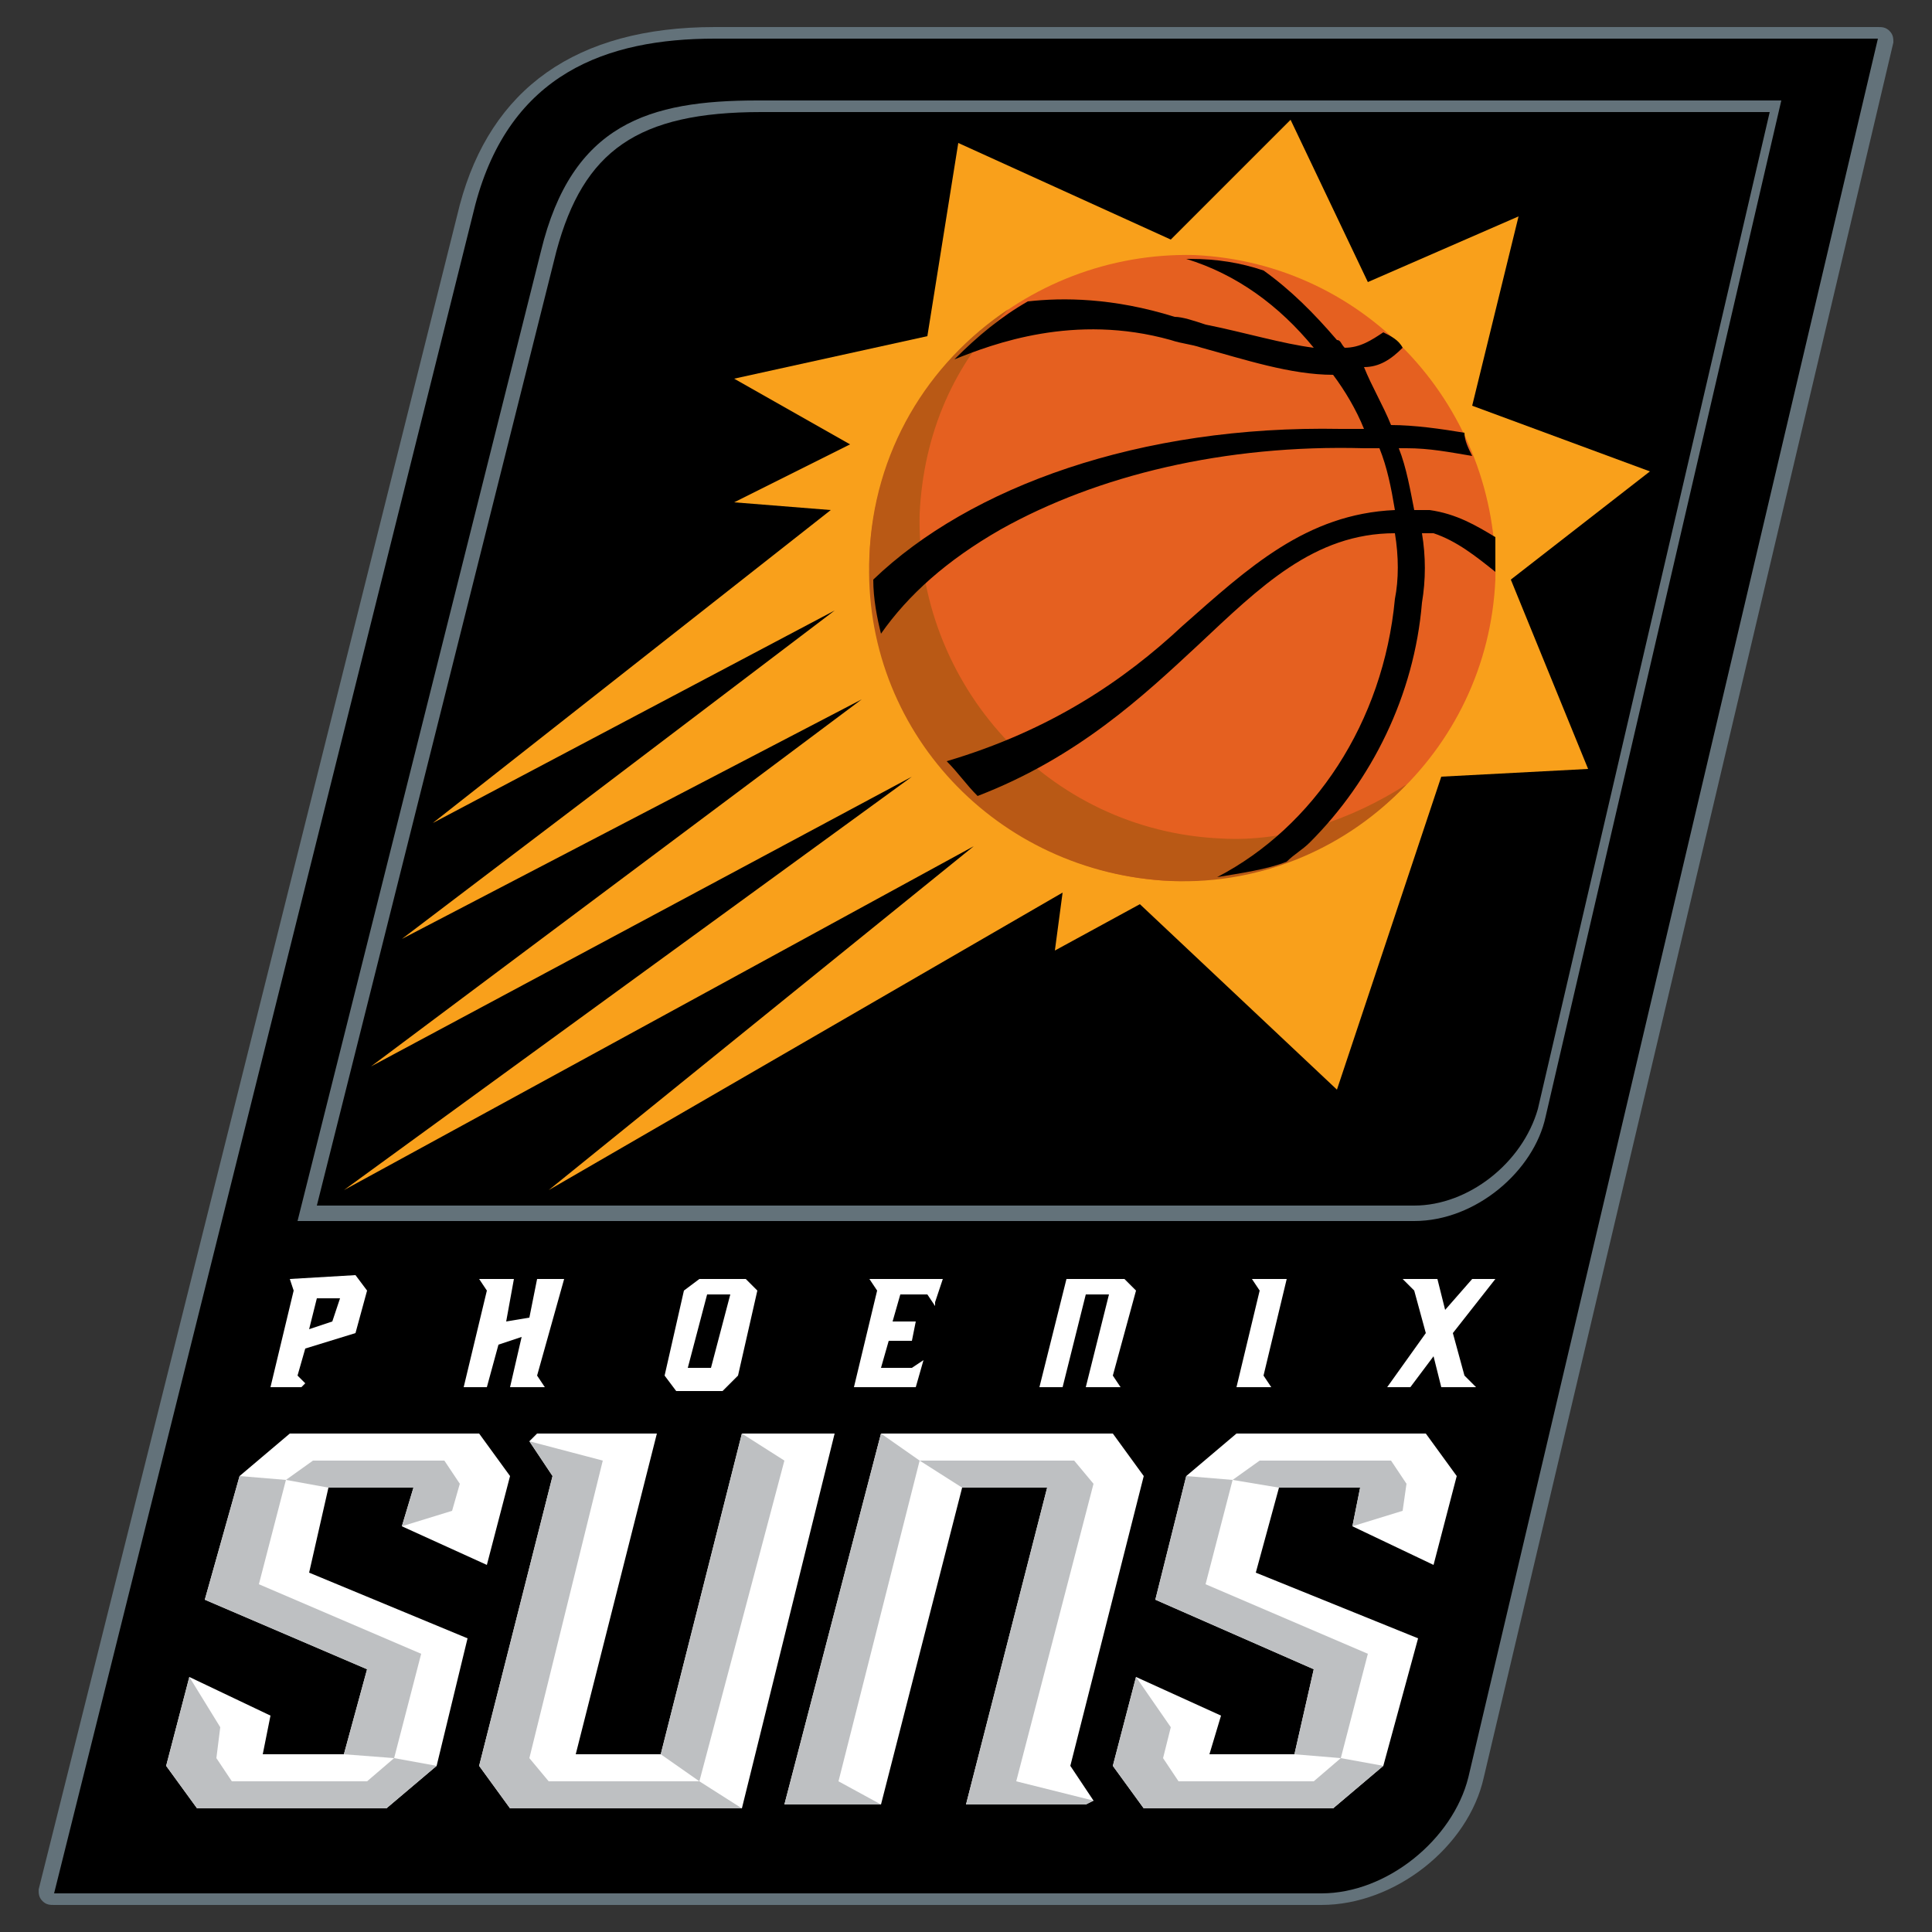 <?xml version="1.0" encoding="utf-8"?>
<!-- Generator: Adobe Illustrator 23.1.0, SVG Export Plug-In . SVG Version: 6.00 Build 0)  -->
<svg version="1.1" id="Layer_1" xmlns="http://www.w3.org/2000/svg" xmlns:xlink="http://www.w3.org/1999/xlink" x="0px" y="0px"
	 width="50px" height="50px" viewBox="0 0 50 50" style="enable-background:new 0 0 50 50;" xml:space="preserve">
<rect x="0" y="0" width="50" height="50" fill="#333333" stroke="none"/>
<style type="text/css">
	.st0{fill:#63727A;}
	.st1{fill:#FFFFFF;}
	.st2{fill:#BEC0C2;}
	.st3{fill:none;}
	.st4{fill:#F9A01B;}
	.st5{fill:#E56020;}
	.st6{fill:#B95915;}
</style>
<g>
	<path class="st0" d="M48.9,0.8c-0.1-0.1-0.2-0.1-0.3-0.1H18.5c-3.6,0-5.8,1.6-6.6,4.6L1,48.9c0,0.1,0,0.2,0.1,0.3
		c0.1,0.1,0.2,0.1,0.3,0.1h32.8l0,0c1.9,0,3.8-1.5,4.2-3.3L49,1.1C49,1,49,0.9,48.9,0.8z"/>
	<g>
		<path d="M1.4,49h32.8c1.7,0,3.4-1.4,3.8-3L48.6,1H18.5c-2.8,0-5.3,0.9-6.2,4.3L1.4,49z"/>
	</g>
	<g>
		<path class="st0" d="M36.6,31.6H7.7l6.3-25.1c0.8-3.3,2.8-3.9,5.6-3.9h26.5l-6.1,26.3C39.7,30.3,38.2,31.6,36.6,31.6z M8.2,31.2
			h28.4c1.4,0,2.8-1.1,3.2-2.5l6-25.8H19.7c-3.2,0-4.6,1-5.3,3.6L8.2,31.2z"/>
	</g>
	<g>
		<g>
			<g>
				<polygon class="st1" points="12.4,45.7 13.2,46.8 19.2,46.8 21.6,37.1 19.2,37.1 17.1,45.4 14.9,45.4 17,37.1 13.9,37.1 
					13.7,37.3 14.3,38.2 				"/>
			</g>
			<g>
				<polygon class="st1" points="12.6,40.5 13.2,38.2 12.4,37.1 7.5,37.1 6.2,38.2 5.3,41.4 9.5,43.2 8.9,45.4 6.8,45.4 7,44.4 
					4.9,43.4 4.3,45.7 5.1,46.8 10,46.8 11.3,45.7 12.1,42.4 8,40.7 8.5,38.5 10.7,38.5 10.4,39.5 				"/>
			</g>
			<g>
				<polygon class="st1" points="29.6,38.2 28.8,37.1 22.8,37.1 20.3,46.7 22.8,46.7 24.9,38.5 27.1,38.5 25,46.7 28.1,46.7 
					28.3,46.6 27.7,45.7 				"/>
			</g>
			<g>
				<polygon class="st1" points="37.1,40.5 37.7,38.2 36.9,37.1 32,37.1 30.7,38.2 29.9,41.4 34,43.2 33.5,45.4 31.3,45.4 
					31.6,44.4 29.4,43.4 28.8,45.7 29.6,46.8 34.5,46.8 35.8,45.7 36.7,42.4 32.5,40.7 33.1,38.5 35.2,38.5 35,39.5 				"/>
			</g>
		</g>
		<g>
			<polygon class="st2" points="4.9,43.4 5.7,44.7 5.6,45.5 6,46.1 9.5,46.1 10.2,45.5 11.3,45.7 10,46.8 5.1,46.8 4.3,45.7 			"/>
			<polygon class="st2" points="8.9,45.4 10.2,45.5 10.9,42.8 6.7,41 7.4,38.3 6.2,38.2 5.3,41.4 9.5,43.2 			"/>
			<polygon class="st2" points="11.5,37.8 8.1,37.8 7.4,38.3 8.5,38.5 10.7,38.5 10.4,39.5 11.7,39.1 11.9,38.4 			"/>
			<polygon class="st2" points="29.4,43.4 30.3,44.7 30.1,45.5 30.5,46.1 34,46.1 34.7,45.5 35.8,45.7 34.5,46.8 29.6,46.8 
				28.8,45.7 			"/>
			<polygon class="st2" points="33.5,45.4 34.7,45.5 35.4,42.8 31.2,41 31.9,38.3 30.7,38.2 29.9,41.4 34,43.2 			"/>
			<polygon class="st2" points="36,37.8 32.6,37.8 31.9,38.3 33.1,38.5 35.2,38.5 35,39.5 36.3,39.1 36.4,38.4 			"/>
			<polygon class="st2" points="13.7,37.3 15.6,37.8 13.7,45.5 14.2,46.1 18.1,46.1 19.2,46.8 13.2,46.8 12.4,45.7 14.3,38.2 			"/>
			<polygon class="st2" points="19.2,37.1 20.3,37.8 18.1,46.1 17.1,45.4 			"/>
			<g>
				<polygon class="st2" points="23.8,37.8 22.8,37.1 20.3,46.7 22.8,46.7 21.7,46.1 				"/>
			</g>
			<g>
				<polygon class="st2" points="26.3,46.1 28.3,38.4 27.8,37.8 23.8,37.8 24.9,38.5 27.1,38.5 25,46.7 28.1,46.7 28.3,46.6 				"/>
			</g>
		</g>
	</g>
	<g>
		<g>
			<path class="st1" d="M7.5,33.1L7.5,33.1l0.1,0.3L7,35.9h0.8l0.1-0.1l-0.2-0.2l0.2-0.7l1.3-0.4l0.3-1.1L9.2,33L7.5,33.1L7.5,33.1z
				 M8.6,34.2L8,34.4l0.2-0.8h0.6L8.6,34.2z"/>
		</g>
		<g>
			<polygon class="st1" points="14.6,33.1 13.9,33.1 13.7,34.1 13.1,34.2 13.3,33.1 12.5,33.1 12.4,33.1 12.6,33.4 12,35.9 
				12.6,35.9 12.9,34.8 13.5,34.6 13.2,35.9 14.1,35.9 14.1,35.9 13.9,35.6 			"/>
		</g>
		<g>
			<path class="st1" d="M18.1,33.1l-0.4,0.3l-0.5,2.2l0.3,0.4h1.2l0.4-0.4l0.5-2.2l-0.3-0.3H18.1z M18.4,35.4h-0.6l0.5-1.9h0.6
				L18.4,35.4z"/>
		</g>
		<g>
			<polygon class="st1" points="29.4,33.4 29.1,33.1 27.6,33.1 26.9,35.9 27.5,35.9 28.1,33.5 28.7,33.5 28.1,35.9 29,35.9 29,35.9 
				28.8,35.6 			"/>
		</g>
		<g>
			<polygon class="st1" points="33.3,33.1 32.5,33.1 32.4,33.1 32.6,33.4 32,35.9 32.8,35.9 32.9,35.9 32.7,35.6 			"/>
		</g>
		<g>
			<polygon class="st1" points="37.9,35.6 37.6,34.5 38.7,33.1 38.1,33.1 37.4,33.9 37.2,33.1 36.3,33.1 36.3,33.1 36.6,33.4 
				36.9,34.5 35.9,35.9 36.5,35.9 37.1,35.1 37.3,35.9 38.2,35.9 38.2,35.9 			"/>
		</g>
		<g>
			<polygon class="st1" points="23.6,35.4 22.8,35.4 23,34.7 23.6,34.7 23.7,34.2 23.1,34.2 23.3,33.5 24,33.5 24.2,33.8 24.2,33.7 
				24.4,33.1 22.6,33.1 22.5,33.1 22.7,33.4 22.1,35.9 23.7,35.9 23.9,35.2 23.9,35.2 			"/>
		</g>
	</g>
	<g>
		<path class="st3" d="M31.6,24.5"/>
		<g>
			<polygon class="st4" points="8.9,30.8 25.2,21.9 14.2,30.8 27.5,23.1 27.3,24.6 29.5,23.4 34.6,28.2 37.3,20.1 41.1,19.9 
				39.1,15 42.7,12.2 38.1,10.5 39.3,5.6 35.4,7.3 33.4,3.1 30.3,6.2 24.8,3.7 24,8.7 19,9.8 22,11.5 19,13 21.5,13.2 11.2,21.3 
				21.6,15.8 10.4,24.3 22.3,18.1 9.6,27.6 23.6,20.1 			"/>
			<g>
				<path class="st5" d="M38.7,15c-0.2,4.5-4,7.9-8.4,7.8c-4.5-0.2-7.9-4-7.8-8.4c0.2-4.5,4-7.9,8.4-7.8C35.4,6.8,38.8,10.6,38.7,15
					z"/>
				<path class="st6" d="M31.6,21.7c-4.5-0.2-7.9-4-7.8-8.4c0.1-2.1,0.9-3.9,2.3-5.3c-2.1,1.4-3.5,3.7-3.6,6.4
					c-0.2,4.5,3.3,8.2,7.8,8.4c2.4,0.1,4.6-0.9,6.1-2.5C35,21.2,33.3,21.8,31.6,21.7z"/>
				<path d="M38.7,14.8c0-0.3,0-0.6,0-0.9c-0.5-0.3-1-0.6-1.7-0.7c-0.1,0-0.2,0-0.4,0c-0.1-0.5-0.2-1.1-0.4-1.6c0.1,0,0.2,0,0.2,0
					c0.6,0,1.1,0.1,1.7,0.2c-0.1-0.2-0.2-0.4-0.2-0.6c-0.6-0.1-1.3-0.2-1.9-0.2l0,0c-0.2-0.5-0.5-1-0.7-1.5C35.7,9.5,36,9.3,36.3,9
					c-0.1-0.2-0.3-0.3-0.5-0.4c-0.3,0.2-0.6,0.4-1,0.4c-0.1-0.1-0.1-0.2-0.2-0.2c-0.6-0.7-1.2-1.3-1.9-1.8c-0.6-0.2-1.2-0.3-1.9-0.3
					c0,0-0.1,0-0.1,0C32,7.1,33.1,7.9,34,9c-0.8-0.1-1.8-0.4-2.8-0.6c-0.3-0.1-0.6-0.2-0.8-0.2c-1.6-0.5-2.9-0.5-3.8-0.4
					c-0.7,0.4-1.3,0.9-1.9,1.5c1-0.4,3.1-1.2,5.6-0.5c0.3,0.1,0.5,0.1,0.8,0.2c1.1,0.3,2.3,0.7,3.4,0.7c0.3,0.4,0.6,0.9,0.8,1.4
					c-0.2,0-0.4,0-0.6,0c-5.2-0.1-9.6,1.5-12.1,3.9c0,0.5,0.1,1,0.2,1.4c0.7-1,1.7-1.9,3.1-2.7c2.5-1.4,5.8-2.2,9.4-2.1
					c0.1,0,0.2,0,0.4,0c0.2,0.5,0.3,1,0.4,1.6c-2.3,0.1-3.8,1.5-5.5,3c-1.5,1.4-3.4,2.7-6.1,3.5c0.3,0.3,0.5,0.6,0.8,0.9
					c2.6-1,4.3-2.6,5.7-3.9c1.6-1.5,3-2.9,5.1-2.9c0.1,0.6,0.1,1.2,0,1.7c-0.3,3.2-2.1,5.9-4.6,7.2c0.6-0.1,1.3-0.2,1.8-0.4
					c0.2-0.2,0.4-0.3,0.6-0.5c1.6-1.6,2.7-3.8,2.9-6.2c0.1-0.6,0.1-1.2,0-1.8c0.1,0,0.2,0,0.3,0C37.7,14,38.2,14.4,38.7,14.8z"/>
			</g>
		</g>
	</g>
</g>
</svg>
